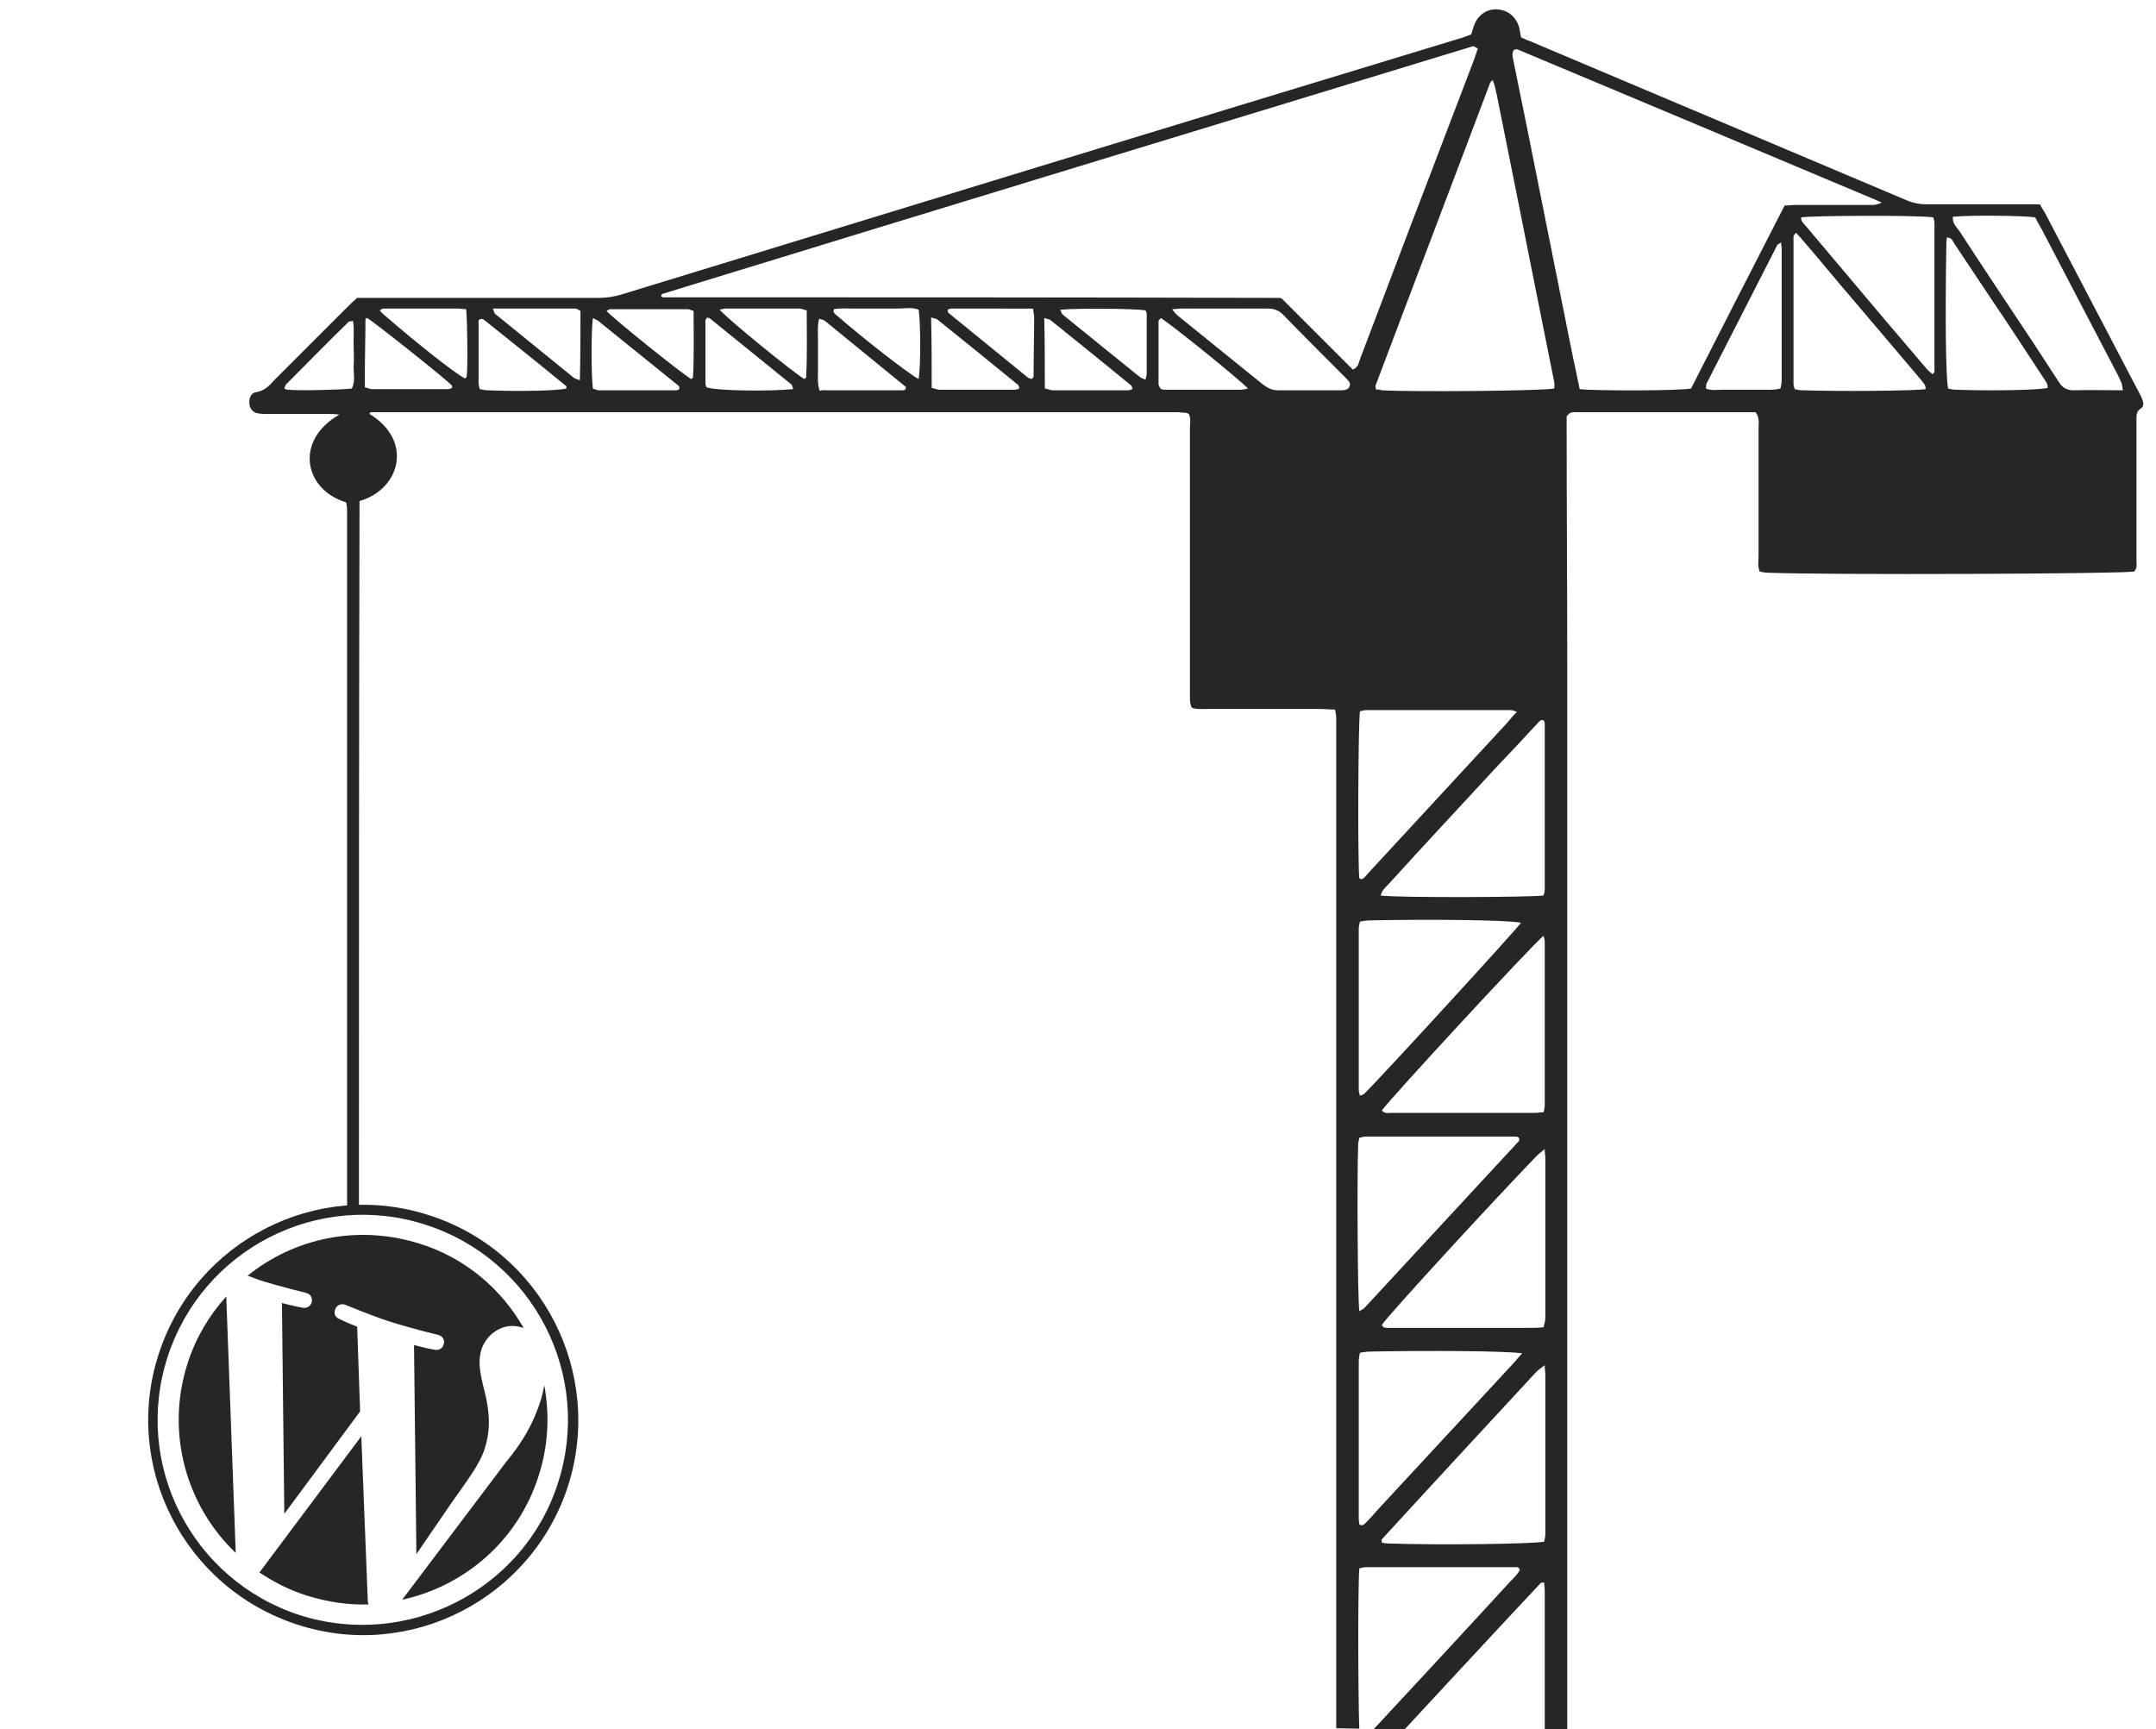 <?xml version="1.0" encoding="UTF-8"?>
<svg xmlns="http://www.w3.org/2000/svg" xmlns:xlink="http://www.w3.org/1999/xlink" version="1.1" id="Ebene_1" x="0px" y="0px" viewBox="0 0 364 292" style="enable-background:new 0 0 364 292;" xml:space="preserve">
<style type="text/css">
	.st0{clip-path:url(#SVGID_00000106145684449084676650000013849824681073919156_);fill:#262626;}
	.st1{fill:#262626;}
</style>
<g>
	<defs>
		<polygon id="SVGID_1_" points="33,287.5 392,295.5 392,-3.5 33,-11.5   "></polygon>
	</defs>
	<clipPath id="SVGID_00000176757906077209386120000002087503151317254567_">
		<use xlink:href="#SVGID_1_" style="overflow:visible;"></use>
	</clipPath>
	<path style="clip-path:url(#SVGID_00000176757906077209386120000002087503151317254567_);fill:#262626;" d="M60.6,203.5   c0,0.4-2,0.5-2,0.3c0-39.1,0-78.3,0-117.4c0-0.4,0-0.8-0.1-1.2c0-0.1,0-0.2,0-0.2c0-0.1-0.1-0.1-0.1-0.2c-7-2.1-8.8-10.4-1.1-14.8   c-0.8-0.1-1.3-0.1-1.8-0.1c-3.3,0-6.7,0-10,0c-0.6,0-1.3,0-1.9-0.1c-0.9-0.1-1.4-0.8-1.5-1.6c-0.1-1,0.3-1.9,1.2-2   c1.3-0.2,2.1-1,2.9-1.9c4.2-4.2,8.3-8.3,12.5-12.5c0.5-0.5,1-1,1.6-1.5c0.9,0,1.8,0,2.7,0c12.7,0,25.3,0,38,0c1.4,0,2.7-0.2,4-0.6   C152,35.3,199,20.9,246.1,6.6c0.8-0.2,1.5-0.5,2.3-0.8c0.2-0.6,0.3-1.1,0.5-1.6c0.7-1.8,2.3-2.8,4.1-2.6c1.7,0.2,3,1.3,3.5,3.1   c0.1,0.5,0.2,1.1,0.3,1.6c0.5,0.2,1,0.5,1.4,0.6c21.3,9,42.6,18,63.9,27c1,0.4,2.1,0.6,3.2,0.6c5.6,0,11.1,0,16.7,0   c0.8,0,1.6,0,2.4,0c0.4,0.8,0.9,1.4,1.2,2.1c5.2,9.9,10.4,19.9,15.6,29.8c0.2,0.4,0.4,0.7,0.5,1.1c0.2,0.6,0.3,1.1-0.3,1.5   c-0.8,0.5-0.7,1.3-0.7,2.1c0,3.8,0,7.6,0,11.5c0,4,0,8,0,11.9c0,0.7,0.2,1.4-0.4,2c-2.2,0.4-51.7,0.6-61.8,0.2   c-0.5,0-0.9-0.1-1.4-0.2c-0.4-0.9-0.2-1.8-0.2-2.7c0-7.2,0-14.3,0-21.5c0-0.8,0.2-1.8-0.5-2.7c-0.8,0-1.6,0-2.5,0   c-5.9,0-11.8,0-17.7,0c-3.3,0-6.5,0-9.8,0c-0.6,0-1.3-0.2-1.9,0.7c0,0.7,0,1.7,0,2.6c0,13,0.1,26.1,0.1,39.1   c0,133.8,0,267.7,0,401.5c0,1,0,1.9,0,2.9c0,0.4,0.2,0.9,0.3,1.3c1.7,0.5,3.4-0.1,5.1,0.5c0,1.4,0,2.6,0,3.9c0,7.6,0,15.1,0,22.7   c0,0.8-0.2,1.7,0.3,2.6c0.8,0,1.6,0.1,2.4,0.1c4.1,0,8.3,0,12.4,0c0.6,0,1.2,0.1,1.8,0.2c0.3,1.7,0.4,11.5,0.2,14.2   c0,0.4-0.2,0.8-0.3,1.3c-0.9,0-1.8,0-2.6,0c-26.2,0-52.4,0-78.5,0c-0.5,0-1,0-1.4,0c-0.4,0-0.9-0.2-1.3-0.3   c-0.1-0.5-0.1-0.9-0.1-1.3c0-4.2,0-8.4,0-12.7c0-0.4,0.2-0.9,0.3-1.5c1.9,0,3.7,0,5.6,0c1.8,0,3.7,0,5.5,0c1.8,0,3.6,0.2,5.4-0.1   c0.6-0.9,0.4-1.8,0.4-2.7c0-5.2,0-10.3,0-15.5c0-3.1,0-6.2,0-9.3c0-0.6-0.1-1.3,0.6-1.9c0.9,0,2,0,3.2,0c0.5,0,1-0.2,1.7-0.3   c0-1.2,0-2.3,0-3.5c0-130.2,0-260.5,0-390.7c0-0.7,0-1.4,0-2.1c0-0.5-0.1-0.9-0.2-1.5c-0.9,0-1.8-0.1-2.7-0.1c-6.3,0-12.6,0-18.9,0   c-0.9,0-1.7,0.1-2.6-0.2c-0.4-0.9-0.3-1.8-0.3-2.6c0-9.6,0-19.3,0-28.9c0-5.3,0-10.5,0-15.8c0-0.8,0.2-1.6-0.2-2.3   c-0.2-0.1-0.3-0.2-0.5-0.2c-0.5,0-1-0.1-1.4-0.1c-45.4,0-90.7,0-136.1,0c-0.1,0-0.2,0-0.2,0.1c-0.1,0-0.1,0.1-0.1,0.2   c7.4,4.5,5.2,12.7-1.7,14.7C60.6,124.4,60.6,163.9,60.6,203.5z M248.7,7.8c-45.6,13.9-91.2,27.8-136.8,41.8c-0.1,0-0.2,0.2-0.3,0.3   c0,0.1,0,0.1,0.1,0.2c0.1,0,0.1,0.1,0.2,0.1c0.1,0,0.2,0,0.2,0c34.6,0,69.2,0,103.8,0.1c0.1,0,0.2,0,0.5,0.1c3.9,3.9,7.9,7.9,12,12   c1-0.4,1-1.3,1.3-2c3.9-10.2,7.7-20.4,11.6-30.5c2.5-6.5,4.9-12.9,7.4-19.4c0.3-0.7,0.5-1.5,0.8-2.3C249,7.9,248.8,7.8,248.7,7.8z    M285.5,65.6c5.2-10.2,10.5-20.6,15.8-30.9c0.7,0,1.3-0.1,2-0.1c4.1,0,8.1,0,12.2,0c0.6,0,1.2,0.1,2.2-0.4   c-0.5-0.2-0.7-0.3-0.9-0.4c-20.2-8.5-40.4-17-60.7-25.5c-0.1,0-0.3,0.1-0.5,0.1c-0.5,0.8-0.1,1.5,0,2.3c0.7,3.4,1.4,6.9,2.1,10.3   c2.6,13,5.2,26,7.8,39c0.4,1.9,0.8,3.7,1.2,5.7C269.1,66,283.4,66,285.5,65.6z M233.3,65.9c5.6,0.3,27.2,0.1,29.1-0.3   c0-0.4,0.1-0.7,0-1.1c-1.4-7-2.8-14-4.2-21c-1.8-9.2-3.7-18.4-5.5-27.5c-0.2-0.8-0.3-1.6-0.7-2.5c-0.3,0.3-0.5,0.5-0.5,0.7   c-6.4,17-12.9,34-19.3,51c0,0.1,0.1,0.3,0.1,0.6C232.6,65.7,233,65.8,233.3,65.9z M256.7,485.6c-8.8,0-17.7,0-26.5,0   c-0.2,0-0.4,0.2-0.6,0.2c-0.4,2-0.5,12.6-0.3,28.4c0,0.5,0.1,1,0.1,1.6c0.3,0,0.5,0,0.6,0c9-9.7,18.1-19.5,27.1-29.2   c0.1-0.1,0.2-0.4,0.3-0.7C257.1,485.7,256.9,485.6,256.7,485.6z M255.8,448.3c-12.8-0.2-24.5-0.1-26.2,0.3   c-0.1,0.2-0.2,0.4-0.2,0.6c0,9.6,0,19.2,0,28.9c0,0.1,0.1,0.2,0.2,0.4c0.6,0.2,0.8-0.4,1.1-0.7c2.6-2.8,5.2-5.6,7.8-8.4   c5.8-6.2,11.6-12.5,17.3-18.7c0.6-0.6,1.3-1.2,1.6-2C256.9,448.1,256.3,448.3,255.8,448.3z M231,411c-0.5,0-0.9,0.1-1.5,0.2   c-0.1,0.5-0.2,1-0.2,1.4c0,9.2,0,18.4,0,27.7c0,0.3,0.1,0.6,0.1,0.9c0.8,0.3,1.1-0.4,1.4-0.7c4.4-4.7,8.8-9.4,13.1-14.2   c4-4.3,8-8.6,12-13c0.5-0.6,1-1.2,1.5-1.8c-0.1-0.2-0.1-0.3-0.2-0.5C248.5,411,239.8,411,231,411z M230.3,403.7   c2.4-2.3,26.1-28.2,27.1-29.5c-0.2-0.6-0.8-0.5-1.2-0.5c-3,0-6,0-9.1,0c-4.9,0-9.9,0-14.8,0c-0.9,0-1.7,0-2.7,0.1   c-0.1,0.6-0.3,1-0.3,1.5c0,9.3,0,18.6,0,27.9c0,0.2,0.1,0.5,0.1,1C229.9,403.9,230.1,403.9,230.3,403.7z M233.2,481.3   c0.5,0.1,0.9,0.3,1.3,0.3c2.5,0,5.1,0,7.6,0c5.3,0,10.6,0,16,0c0.9,0,1.7,0.1,2.5-0.3c0.3-2.2,0.3-27.7-0.1-29.7   C258.5,453.4,234.3,479.6,233.2,481.3z M259.5,231.5c-8.7,9.4-17.5,18.9-26.2,28.4c-0.1,0.1,0,0.3,0,0.6c0.3,0,0.7,0.1,1.1,0.1   c8.4,0.3,24.2,0.1,26.3-0.3c0.1-0.4,0.2-0.9,0.2-1.3c0-9,0-17.9,0-26.9c0-0.4-0.1-0.8-0.1-1.6C260.1,231,259.8,231.3,259.5,231.5z    M260.5,296.8c0.5-0.7,0.3-1.6,0.3-2.5c0-6.6,0-13.2,0-19.8c0-2,0-4,0-6c0-0.4-0.1-0.9-0.1-1.3c-0.3,0-0.5,0-0.6,0.1   c-8.8,9.4-17.5,18.8-26.3,28.3c-0.3,0.3-0.4,0.6-0.8,1.2C235.4,297.1,258.4,297.1,260.5,296.8z M260.6,151.2   c0.1-0.3,0.2-0.7,0.2-1.1c0-9.3,0-18.6,0-27.9c0-0.2-0.1-0.3-0.1-0.5c-0.5-0.3-0.7,0-1,0.3c-2.5,2.7-5,5.4-7.5,8   c-5.9,6.4-11.8,12.7-17.6,19.1c-0.5,0.6-1.2,1-1.5,2.1C235.9,151.6,258.7,151.5,260.6,151.2z M260.1,303.7   c-8.8,9.5-17.6,19-26.4,28.5c-0.2,0.2-0.3,0.5-0.6,0.9c0.4,0.1,0.7,0.3,0.9,0.3c8.5,0,17,0,25.5,0c0.3,0,0.6-0.1,0.9-0.1   c0.6-0.8,0.3-1.7,0.3-2.6c0-8.3,0-16.5,0-24.8c0-0.6,0-1.1,0-1.7c0-0.2-0.1-0.4-0.2-0.6C260.4,303.7,260.2,303.6,260.1,303.7z    M229.4,366.5c0.6,0.4,0.9-0.1,1.2-0.4c4-4.3,8-8.6,12-12.9c4.2-4.5,8.4-9.1,12.6-13.6c0.5-0.6,1-1.2,1.5-1.8   c-0.2-0.2-0.3-0.4-0.5-0.4c-8.4,0-16.8-0.1-25.2-0.1c-0.5,0-0.9,0.1-1.6,0.2C229.4,347.4,229.4,357,229.4,366.5z M233.3,369.4   c0.5,0.5,1.2,0.3,1.8,0.3c6.9,0,13.8,0,20.8,0c1.1,0,2.2,0,3.3,0c0.5,0,0.9-0.1,1.5-0.1c0.1-0.4,0.2-0.8,0.2-1.2   c0-9.2,0-18.5,0-27.7c0-0.2-0.1-0.4-0.2-0.9C258.9,341.2,234.4,367.7,233.3,369.4z M233.3,187.5c0.5,0.6,1.2,0.4,1.7,0.4   c6.9,0,13.8,0,20.8,0c1.1,0,2.2,0,3.3,0c0.5,0,0.9-0.1,1.5-0.1c0.1-0.4,0.2-0.8,0.2-1.2c0-9.2,0-18.5,0-27.7c0-0.2-0.1-0.4-0.2-0.9   C258.9,159.3,234.4,185.8,233.3,187.5z M231.3,155.4c-0.5,0-1.1,0.1-1.7,0.2c-0.1,0.5-0.2,0.8-0.2,1.2c0,9.1,0,18.1,0,27.2   c0,0.3,0.1,0.6,0.2,1c0.3-0.1,0.6-0.2,0.7-0.3c2.4-2.3,25.5-27.5,26.5-28.9C254.4,155.3,241,155.2,231.3,155.4z M233.7,406.9   c8.7,0,17.3,0,26,0.1c0.3,0,0.6-0.1,0.8-0.2c0.4-2.1,0.5-14.8,0.3-28.2c0-0.4-0.1-0.9-0.1-1.3c-0.3,0-0.5,0-0.6,0.1   c-8.9,9.6-17.7,19.1-26.6,28.7c-0.1,0.1-0.2,0.4-0.2,0.6C233.5,406.8,233.6,406.9,233.7,406.9z M259.2,444.3c0.5,0,0.9-0.1,1.5-0.2   c0.4-2.5,0.1-5,0.2-7.4c0-2.5,0-4.9,0-7.4c0-2.5,0-4.9,0-7.4c0-2.4,0-4.9,0-7.5c-1,0.2-1.4,0.8-1.8,1.3   c-6.1,6.6-12.2,13.2-18.3,19.8c-2.1,2.3-4.2,4.6-6.3,6.8c-0.4,0.4-0.8,0.9-1.6,1.9C242,444.3,250.6,444.3,259.2,444.3z    M229.3,302.1c0,9.4,0,18.7,0,28c0.6,0.4,0.9,0.1,1.1-0.2c1.5-1.6,2.9-3.1,4.4-4.7c6.8-7.3,13.6-14.7,20.4-22   c0.5-0.6,1.2-1,1.4-1.8c-0.2-0.5-0.5-0.4-0.8-0.5c-9.1-0.3-24.2-0.1-26.2,0.3C229.5,301.5,229.3,301.8,229.3,302.1z M259.5,195.1   c-8,8.3-24.9,26.7-26.2,28.6c0.2,0.5,0.6,0.5,1,0.5c2.5,0,4.9,0,7.4,0c5.4,0,10.8,0,16.2,0c0.9,0,1.7,0,2.7-0.1   c0.1-0.6,0.3-1,0.3-1.5c0-9.1,0-18.1,0-27.2c0-0.3-0.1-0.6-0.1-1.4C260.1,194.6,259.8,194.8,259.5,195.1z M229.6,294   c0.3-0.2,0.6-0.2,0.8-0.4c0.5-0.4,0.9-0.9,1.3-1.4c7.8-8.4,15.6-16.8,23.3-25.2c0.6-0.6,1.2-1.2,1.6-1.9c-0.2-0.6-0.5-0.5-0.8-0.5   c-8.4,0-16.7,0-25.1,0c-0.4,0-0.8,0.1-1.2,0.2C229.2,267.8,229.3,292,229.6,294z M231.3,228.2c-0.5,0-1.1,0.1-1.7,0.2   c-0.1,0.5-0.2,1-0.2,1.4c0,8.9,0,17.8,0,26.7c0,0.3,0.1,0.6,0.1,0.9c0.5,0.3,0.8,0,1.1-0.3c0.7-0.7,1.4-1.5,2.1-2.3   c7.6-8.2,15.1-16.3,22.7-24.5c0.5-0.5,0.9-1.1,1.6-1.8C254.4,228.1,242,228,231.3,228.2z M230.3,220.9c8.7-9.4,17.4-18.8,26.1-28.2   c0.1-0.1,0.1-0.3,0.1-0.4c-0.1-0.4-0.5-0.4-0.8-0.4c-8.3,0-16.7,0-25,0c-0.4,0-0.8,0.1-1.2,0.2c-0.1,0.5-0.2,0.8-0.2,1.2   c-0.2,5.1-0.1,26,0.2,28.1C229.9,221.1,230.2,221,230.3,220.9z M260.8,489.3c-0.5-0.4-0.8-0.1-1,0.2c-0.8,0.9-1.6,1.7-2.4,2.6   c-7.2,7.8-14.5,15.6-21.7,23.4c-0.6,0.6-1.3,1.2-1.7,2.2c0.4,0.1,0.6,0.3,0.9,0.3c8.2,0,16.4,0,24.6,0c0.4,0,0.8-0.1,1.4-0.2   C260.8,508.2,260.8,498.7,260.8,489.3z M229.5,148.3c0.5,0.3,0.7,0,1-0.3c0.3-0.3,0.5-0.6,0.8-0.9c7.7-8.3,15.4-16.7,23.1-25   c0.5-0.6,1-1.2,1.7-1.9c-0.5-0.2-0.7-0.3-1-0.3c-8.2,0-16.4,0-24.5,0c-0.3,0-0.6,0.1-1,0.2C229.3,122.1,229.2,146,229.5,148.3z    M330.8,39c4.1,6.3,8.3,12.6,12.5,18.9c1.4,2.2,2.9,4.4,4.3,6.6c0.6,1,1.4,1.4,2.5,1.4c2.7-0.1,5.4,0,8.3,0   c-0.1-0.5-0.1-0.9-0.2-1.2c-0.2-0.4-0.4-0.9-0.6-1.3c-4.3-8.2-8.6-16.5-12.9-24.7c-0.4-0.7-0.8-1.4-1.1-2c-2-0.3-10.9-0.4-13.9-0.1   C329.6,37.7,330.3,38.3,330.8,39z M304.1,36.7c-0.1,0.7,0.5,1.1,0.9,1.6c4.3,5.1,8.6,10.2,12.9,15.3c2.5,2.9,4.9,5.8,7.4,8.7   c0.3,0.3,0.6,0.6,1,0.9c0.2-0.3,0.3-0.4,0.3-0.5c0-8.3,0-16.7,0-25c0-0.3-0.1-0.6-0.2-1C323.7,36.3,305.9,36.4,304.1,36.7z    M302.8,39.9c0,8.3,0,16.7,0,25c0,0.2,0.1,0.4,0.2,0.8c0.4,0.1,0.9,0.2,1.4,0.2c6.5,0.2,18.7,0.1,20.7-0.2c0.1-0.7-0.5-1.1-0.8-1.6   c-3.9-4.6-7.8-9.2-11.7-13.8c-2.6-3-5.1-6.1-7.7-9.1c-0.5-0.6-1-1.2-1.7-1.9C302.9,39.7,302.8,39.8,302.8,39.9z M328.6,41.5   c-0.2,12.2-0.1,22.1,0.3,24.1c0.4,0.1,0.9,0.2,1.3,0.2c5.6,0.2,13.6,0.1,15.5-0.3c0.1-0.7-0.4-1.2-0.7-1.7   c-2.9-4.4-5.8-8.9-8.8-13.3c-2.1-3.1-4.1-6.2-6.2-9.3c-0.3-0.4-0.4-1.1-1.3-1.1C328.6,40.7,328.6,41.1,328.6,41.5z M199.1,53.5   c4.7,3.8,9.4,7.6,14.1,11.4c0.8,0.6,1.5,1,2.6,1c3.5,0,7,0,10.5,0c0.3,0,0.6,0,0.9-0.1c0.6-0.1,0.9-0.9,0.6-1.3   c-0.2-0.3-0.5-0.6-0.8-0.9c-3.5-3.5-7-7-10.4-10.5c-0.7-0.7-1.5-1-2.5-1c-4.9,0-9.8,0-14.8,0c-0.3,0-0.6,0.1-1.4,0.1   C198.4,52.9,198.7,53.2,199.1,53.5z M300.1,41.3c-4,7.8-8,15.7-12,23.5c-0.1,0.2,0,0.4-0.1,0.8c1,0.4,2,0.2,3,0.2   c1.1,0,2.2,0,3.3,0c1,0,2.1,0,3.1,0c1,0,2,0.1,3.2-0.2c0.1-0.5,0.2-0.9,0.2-1.4c0-7.5,0-14.9,0-22.4c0-0.2-0.1-0.5-0.1-0.9   C300.4,41.2,300.2,41.2,300.1,41.3z M196,53.7c-0.1,0.2-0.4,0.3-0.4,0.5c0,3.6,0,7.2,0,10.7c0,0.2,0.2,0.4,0.3,0.7   c0.2,0.1,0.4,0.2,0.7,0.2c4.3,0,8.6,0,12.9,0c0.3,0,0.6-0.1,1.2-0.2C209.3,64.1,198.3,55.2,196,53.7z M176.4,65.6   c0.6,0.1,1,0.3,1.3,0.3c4.3,0,8.6,0,12.8,0c0.2,0,0.4-0.1,0.7-0.2c-0.1-0.3-0.1-0.5-0.2-0.6c-4.5-3.7-9.1-7.4-13.7-11.1   c-0.2-0.1-0.4-0.1-1-0.3C176.4,57.8,176.4,61.6,176.4,65.6z M157.3,65.5c0.6,0.1,0.9,0.3,1.3,0.3c4.3,0,8.6,0,12.8,0   c0.2,0,0.4-0.1,0.7-0.2c-0.1-0.3-0.1-0.5-0.2-0.6c-4.5-3.7-9.1-7.4-13.7-11.1c-0.2-0.1-0.4-0.1-1-0.3   C157.3,57.8,157.3,61.6,157.3,65.5z M139.7,65.9c4.3,0,8.6,0,12.8,0c0.1,0,0.3-0.1,0.4-0.2c0-0.1,0.1-0.4,0-0.4   c-4.5-3.7-9.1-7.4-13.6-11.1c-0.2-0.2-0.5-0.2-1-0.4c-0.3,1.1-0.2,2.2-0.2,3.2c0,1,0,1.9,0,2.9c0,1,0,2.1,0,3.1   c0,0.9-0.1,1.9,0.3,3C138.9,65.8,139.3,65.9,139.7,65.9z M133.9,65.7c-0.1-0.3-0.1-0.6-0.3-0.8c-4.6-3.7-9.1-7.4-13.7-11.1   c-0.1-0.1-0.3-0.1-0.5-0.2c-0.1,0.2-0.3,0.3-0.3,0.5c0,3.6,0,7.1,0,10.7c0,0.2,0.1,0.4,0.2,0.6C121,66,129.9,66.1,133.9,65.7z    M100.1,65.6c0.3,0.1,0.7,0.3,1,0.3c4.4,0,8.7,0,13.1,0c0.1,0,0.3-0.1,0.4-0.1c0.2-0.3,0.1-0.6-0.2-0.8c-4.5-3.6-9-7.3-13.5-10.9   c-0.2-0.1-0.4-0.2-0.8-0.4C99.8,55.8,99.8,63.4,100.1,65.6z M80.8,54.2c0,3.5,0,7,0,10.5c0,0.3,0.1,0.6,0.2,1   c0.5,0.1,0.9,0.2,1.4,0.2c5.2,0.2,11.5,0.1,13.2-0.3c0-0.2,0.1-0.4,0-0.4c-4.5-3.7-9-7.3-13.5-10.9c-0.3-0.2-0.6-0.6-1-0.4   C80.9,53.9,80.8,54.1,80.8,54.2z M76.3,65.1c-1-1.1-13.1-10.7-14.3-11.4c-0.1,0-0.2,0-0.2,0.1c-0.1,0-0.1,0.1-0.1,0.2   c0,3-0.1,6-0.1,9c0,0.8,0,1.6,0,2.4c0.5,0.1,0.8,0.3,1.2,0.3c4.3,0,8.6,0,12.9,0c0.2,0,0.4-0.1,0.6-0.2   C76.3,65.4,76.4,65.2,76.3,65.1z M77.4,52.1c-4.3,0-8.6,0-12.8,0c-0.1,0-0.2,0.2-0.5,0.3c0.3,0.3,0.5,0.6,0.8,0.8   c6,5.2,11.9,9.8,13.6,10.7c0.1-0.1,0.3-0.2,0.3-0.3c0.2-1.9,0.1-9.5-0.1-11.4C78.1,52.2,77.8,52.1,77.4,52.1z M98,52.5   c-0.4-0.2-0.6-0.4-0.8-0.4c-4.6,0-9.2,0-14,0c0.2,0.4,0.2,0.7,0.4,0.9c4.4,3.6,8.9,7.2,13.3,10.8c0.2,0.1,0.4,0.2,1,0.4   C98,60.1,98,56.3,98,52.5z M116.7,64c0.1-0.1,0.3-0.2,0.3-0.3c0.2-3.7,0.1-7.4,0.1-11.2c-0.4-0.1-0.7-0.3-1-0.3   c-4.4,0-8.7,0-13.1,0c-0.1,0-0.3,0.1-0.6,0.3C103.8,54,115,63,116.7,64z M135.8,64c0.1-0.1,0.3-0.2,0.3-0.3   c0.2-3.7,0.1-7.4,0.1-11.3c-0.5-0.1-0.9-0.3-1.2-0.3c-4.2,0-8.4,0-12.6,0c-0.2,0-0.4,0.1-0.9,0.2C123.1,54.1,134.2,63.1,135.8,64z    M155.1,52.3c-1.1-0.5-2.3-0.2-3.5-0.2c-1.3,0-2.5,0-3.8,0c-1.2,0-2.4,0-3.6,0c-1.2,0-2.3-0.1-3.4,0.1c-0.2,0.6,0.1,0.7,0.3,0.9   c4.8,4.2,12.3,10,14,10.9C155.5,61.3,155.4,54.2,155.1,52.3z M160.6,52.1c-0.2,0-0.4,0.1-0.6,0.2c0,0.2,0,0.4,0.1,0.5   c4.5,3.7,9,7.3,13.5,11c0.2,0.1,0.4,0.1,0.6,0.2c0.1-0.2,0.3-0.3,0.3-0.4c0-3.3,0.1-6.7,0.1-10c0-0.4-0.1-0.8-0.2-1.5   C169.6,52.1,165.1,52.1,160.6,52.1z M193.6,63c0-3.3,0-6.7,0-10c0-0.2-0.1-0.4-0.2-0.6c-1.8-0.3-11.4-0.4-14.4-0.1   c0.2,0.3,0.2,0.6,0.4,0.8c4.4,3.6,8.8,7.1,13.1,10.6c0.2,0.1,0.4,0.2,0.9,0.4C193.5,63.6,193.6,63.3,193.6,63z M48.6,65.8   c2.1,0.2,9.3,0,10.8-0.2c0.6-1.2,0.3-2.4,0.3-3.7c0.1-1.3,0-2.7,0-4c0-1.2,0.1-2.5-0.1-3.7c-0.4,0.1-0.6,0-0.7,0.1   c-3.6,3.5-7.1,7.1-10.6,10.6c-0.1,0.1-0.2,0.4-0.3,0.7C48.2,65.7,48.4,65.8,48.6,65.8z"></path>
</g>
<g>
	<path class="st1" d="M31.7,230.1c-3.8,11.7-0.3,24.1,8.1,32.1l-1.6-43.3C35.3,222.1,33.1,225.8,31.7,230.1z"></path>
	<path class="st1" d="M81.8,244.7c1.2-3.7,0.7-6.6,0.2-9c-0.7-2.9-1.5-5.4-0.7-7.9c0.9-2.7,3.8-4.6,6.7-3.7c0.1,0,0.3,0.1,0.4,0.1   c-3.7-6.5-9.8-11.8-17.5-14.2c-10.4-3.3-21.2-1-29.1,5.4c0.7,0.2,1.3,0.5,1.9,0.7c3.1,1,8,2.2,8,2.2c1.6,0.4,1.1,2.8-0.6,2.5   c0,0-1.7-0.3-3.5-0.8l0.4,35.6l12.8-17.3L60.3,224c-1.6-0.6-3-1.3-3-1.3c-1.6-0.6-0.6-3,1-2.4c0,0,4.8,2,7.7,2.9c3.1,1,8,2.2,8,2.2   c1.6,0.4,1.1,2.8-0.6,2.5c0,0-1.7-0.3-3.5-0.8l0.4,35.3l6.1-8.9C79,249.8,81,247.2,81.8,244.7z"></path>
	<path class="st1" d="M61,242.5l-17.2,23c2.4,1.6,5.1,3,8,3.9c3.5,1.1,7,1.6,10.4,1.5c0-0.2-0.1-0.3-0.1-0.5L61,242.5z"></path>
	<path class="st1" d="M91.9,233.9c-0.2,1-0.4,2-0.8,3.1c-1,3-2.6,6.2-5.7,9.9l-17.5,23.2c10.5-2.3,19.5-9.9,23-20.8   C92.6,244.1,92.8,238.9,91.9,233.9z"></path>
	<path class="st1" d="M72.5,205.2c-19-6.2-39.5,4.3-45.7,23.4c-6.2,19,4.3,39.5,23.4,45.7c19,6.2,39.5-4.3,45.7-23.4   C102,231.8,91.5,211.3,72.5,205.2z M50.6,272.7c-18.2-5.9-28.2-25.4-22.3-43.6c5.9-18.2,25.4-28.2,43.6-22.3   c18.2,5.9,28.2,25.4,22.3,43.6C88.4,268.5,68.8,278.5,50.6,272.7z"></path>
</g>
</svg>

